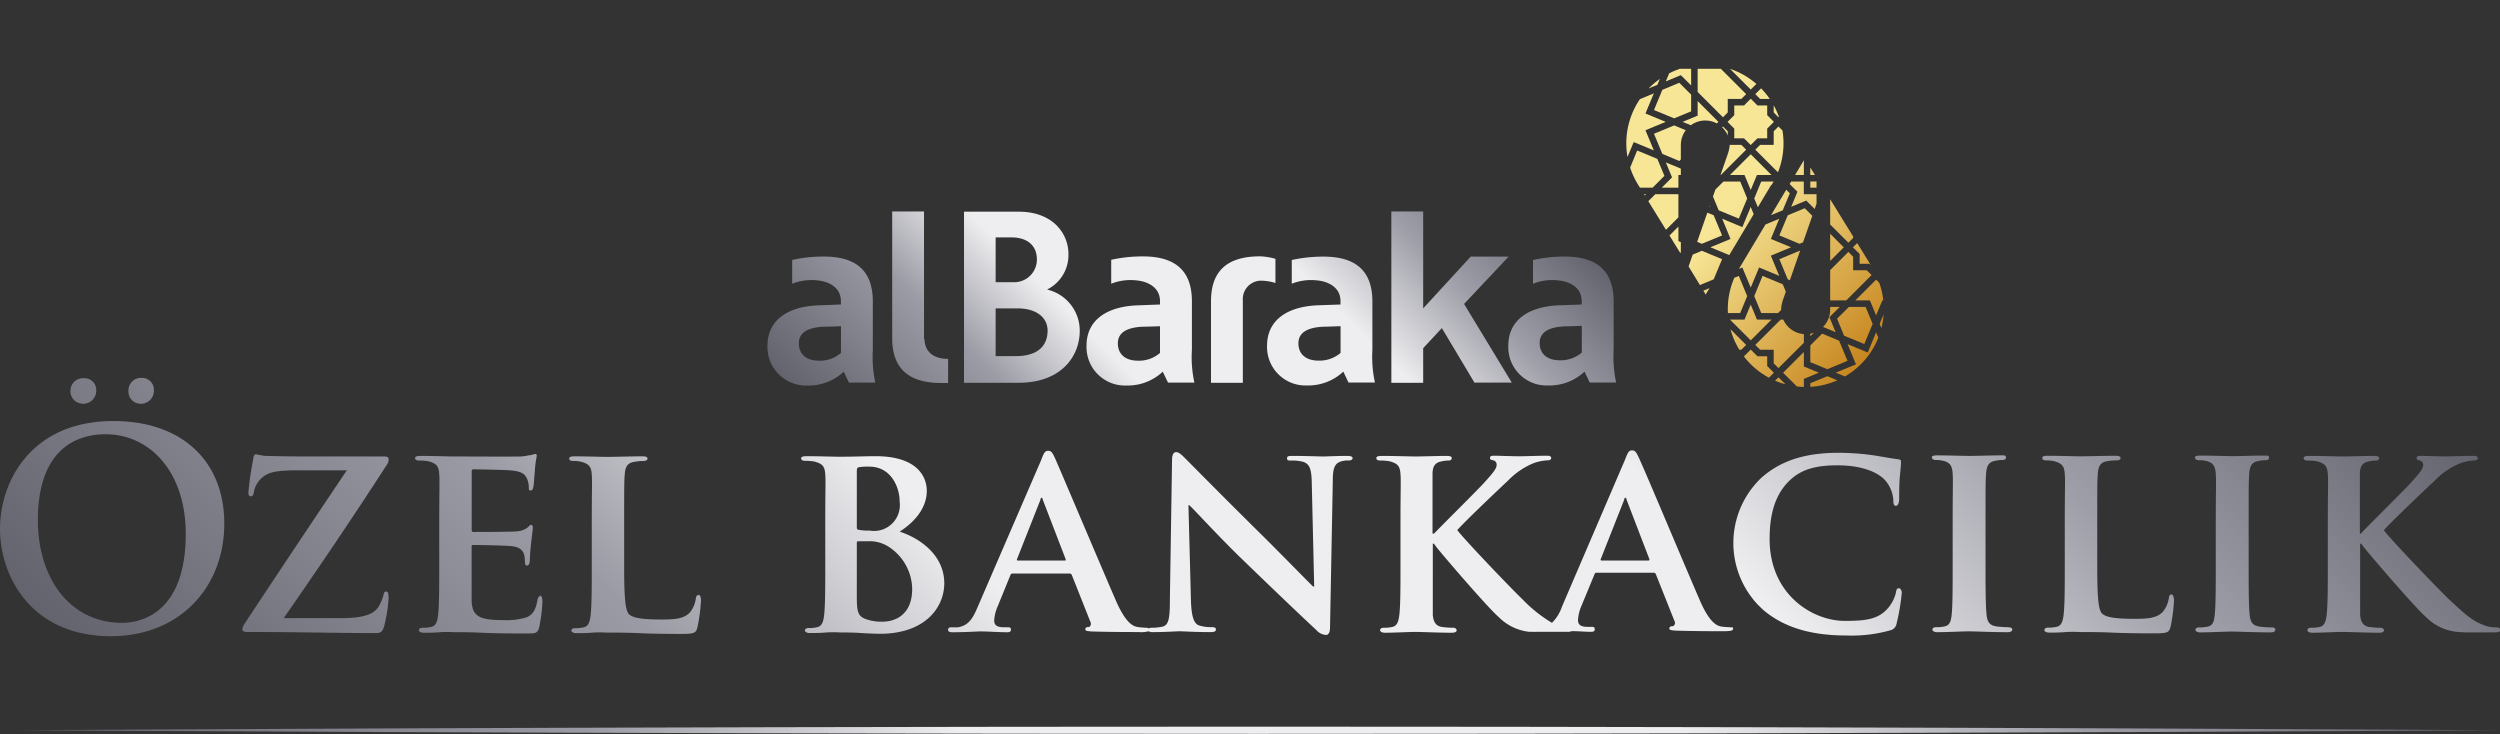 <svg data-name="katman 1" xmlns="http://www.w3.org/2000/svg" xmlns:xlink="http://www.w3.org/1999/xlink" viewBox="0 0 361.25 106.07"><rect x="0" y="0" width="361.25" height="106.07" fill="#333333" stroke="none"/><defs><linearGradient id="a" x1="88.03" y1="-37.46" x2="275.57" y2="150.08" gradientTransform="matrix(1 0 0 -1 0 133.69)" gradientUnits="userSpaceOnUse"><stop offset="0" stop-color="#63636d"/><stop offset=".23" stop-color="#9b9ba5"/><stop offset=".38" stop-color="#eeeef0"/><stop offset=".67" stop-color="#eeeef0"/><stop offset=".83" stop-color="#9e9ea8"/><stop offset="1" stop-color="#64646e"/></linearGradient><linearGradient id="c" x1="2.43" y1="12" x2="361.25" y2="12" gradientTransform="matrix(1 0 0 -1 0 117.56)" xlink:href="#a"/><linearGradient id="d" x1="139.43" y1="52.69" x2="206.58" y2="119.84" xlink:href="#a"/><linearGradient id="b" x1="295.65" y1="37.56" x2="237.36" y2="89.04" gradientTransform="matrix(1 0 0 -1 0 108)" gradientUnits="userSpaceOnUse"><stop offset="0" stop-color="#f7e696"/><stop offset=".12" stop-color="#e4c067"/><stop offset=".25" stop-color="#d4a140"/><stop offset=".35" stop-color="#cb8d28"/><stop offset=".41" stop-color="#c7861f"/><stop offset=".78" stop-color="#f7e696"/></linearGradient><linearGradient id="f" x1="299.67" y1="42.11" x2="241.38" y2="93.59" xlink:href="#b"/><linearGradient id="g" x1="311.73" y1="55.76" x2="253.44" y2="107.24" xlink:href="#b"/><linearGradient id="h" x1="311.63" y1="55.65" x2="253.34" y2="107.13" xlink:href="#b"/><linearGradient id="i" x1="309.38" y1="53.1" x2="251.09" y2="104.58" xlink:href="#b"/><linearGradient id="j" x1="315.55" y1="60.09" x2="257.26" y2="111.57" xlink:href="#b"/><linearGradient id="k" x1="315.68" y1="60.24" x2="257.39" y2="111.72" xlink:href="#b"/><linearGradient id="l" x1="310.68" y1="54.57" x2="252.39" y2="106.06" xlink:href="#b"/><linearGradient id="m" x1="310.58" y1="54.46" x2="252.29" y2="105.95" xlink:href="#b"/><linearGradient id="n" x1="297.7" y1="39.88" x2="239.41" y2="91.36" xlink:href="#b"/><linearGradient id="o" x1="294.85" y1="36.65" x2="236.56" y2="88.14" xlink:href="#b"/><linearGradient id="p" x1="288.68" y1="29.67" x2="230.39" y2="81.15" xlink:href="#b"/><linearGradient id="q" x1="272.66" y1="11.53" x2="214.37" y2="63.01" xlink:href="#b"/><linearGradient id="r" x1="277.67" y1="17.2" x2="219.38" y2="68.68" xlink:href="#b"/><linearGradient id="s" x1="277.77" y1="17.31" x2="219.47" y2="68.79" xlink:href="#b"/><linearGradient id="t" x1="290.65" y1="31.89" x2="232.35" y2="83.37" xlink:href="#b"/><linearGradient id="u" x1="293.5" y1="35.12" x2="235.2" y2="86.6" xlink:href="#b"/><linearGradient id="v" x1="298.54" y1="40.82" x2="240.24" y2="92.31" xlink:href="#b"/><linearGradient id="w" x1="306.53" y1="49.87" x2="248.24" y2="101.36" xlink:href="#b"/><linearGradient id="x" x1="297.57" y1="39.73" x2="239.27" y2="91.21" xlink:href="#b"/><linearGradient id="y" x1="297.75" y1="39.93" x2="239.46" y2="91.41" xlink:href="#b"/><linearGradient id="z" x1="289.81" y1="30.95" x2="231.52" y2="82.43" xlink:href="#b"/><linearGradient id="A" x1="288.44" y1="29.39" x2="230.15" y2="80.88" xlink:href="#b"/><linearGradient id="B" x1="286.47" y1="27.17" x2="228.18" y2="78.65" xlink:href="#b"/><linearGradient id="C" x1="294.8" y1="36.59" x2="236.5" y2="88.07" xlink:href="#b"/><linearGradient id="D" x1="294.7" y1="36.48" x2="236.41" y2="87.96" xlink:href="#b"/><linearGradient id="E" x1="292.44" y1="33.93" x2="234.15" y2="85.41" xlink:href="#b"/><linearGradient id="F" x1="300.94" y1="43.55" x2="242.65" y2="95.03" xlink:href="#b"/><linearGradient id="G" x1="304.33" y1="47.38" x2="246.04" y2="98.87" xlink:href="#b"/><linearGradient id="H" x1="302.11" y1="44.87" x2="243.82" y2="96.36" xlink:href="#b"/><linearGradient id="I" x1="293.55" y1="35.18" x2="235.26" y2="86.66" xlink:href="#b"/><linearGradient id="J" x1="293.64" y1="35.28" x2="235.35" y2="86.76" xlink:href="#b"/><linearGradient id="K" x1="295.9" y1="37.84" x2="237.61" y2="89.32" xlink:href="#b"/><linearGradient id="L" x1="291.84" y1="33.24" x2="233.54" y2="84.72" xlink:href="#b"/><linearGradient id="M" x1="298.62" y1="40.91" x2="240.32" y2="92.4" xlink:href="#b"/><linearGradient id="N" x1="298.75" y1="41.07" x2="240.46" y2="92.55" xlink:href="#b"/><linearGradient id="O" x1="297.48" y1="39.63" x2="239.19" y2="91.12" xlink:href="#b"/><linearGradient id="P" x1="302.35" y1="45.15" x2="244.06" y2="96.63" xlink:href="#b"/><linearGradient id="Q" x1="302.64" y1="45.47" x2="244.35" y2="96.95" xlink:href="#b"/><linearGradient id="R" x1="298.8" y1="41.12" x2="240.51" y2="92.6" xlink:href="#b"/><linearGradient id="S" x1="294.17" y1="35.88" x2="235.88" y2="87.37" xlink:href="#b"/><linearGradient id="T" x1="289.73" y1="30.85" x2="231.44" y2="82.34" xlink:href="#b"/><linearGradient id="U" x1="289.59" y1="30.7" x2="231.3" y2="82.18" xlink:href="#b"/><linearGradient id="V" x1="285.71" y1="26.3" x2="227.41" y2="77.78" xlink:href="#b"/><linearGradient id="W" x1="285.99" y1="26.62" x2="227.7" y2="78.1" xlink:href="#b"/><linearGradient id="X" x1="289.55" y1="30.65" x2="231.26" y2="82.13" xlink:href="#b"/><linearGradient id="Y" x1="296.51" y1="38.53" x2="238.22" y2="90.01" xlink:href="#b"/><linearGradient id="Z" x1="290.86" y1="32.13" x2="232.57" y2="83.62" xlink:href="#b"/><linearGradient id="aa" x1="286.23" y1="26.89" x2="227.94" y2="78.37" xlink:href="#b"/><linearGradient id="ab" x1="281.6" y1="21.65" x2="223.31" y2="73.13" xlink:href="#b"/><linearGradient id="ac" x1="279.58" y1="19.36" x2="221.29" y2="70.84" xlink:href="#b"/><linearGradient id="ad" x1="282.51" y1="22.68" x2="224.22" y2="74.16" xlink:href="#b"/><linearGradient id="ae" x1="281.87" y1="21.95" x2="223.57" y2="73.43" xlink:href="#b"/><linearGradient id="af" x1="281.68" y1="21.74" x2="223.39" y2="73.23" xlink:href="#b"/><linearGradient id="ag" x1="284.01" y1="24.38" x2="225.72" y2="75.86" xlink:href="#b"/><linearGradient id="ah" x1="287.4" y1="28.21" x2="229.11" y2="79.69" xlink:href="#b"/><linearGradient id="ai" x1="285.42" y1="25.98" x2="227.13" y2="77.46" xlink:href="#b"/><linearGradient id="aj" x1="288.9" y1="29.92" x2="230.61" y2="81.4" xlink:href="#b"/><linearGradient id="ak" x1="293.75" y1="35.4" x2="235.45" y2="86.88" xlink:href="#b"/><linearGradient id="al" x1="291.4" y1="32.74" x2="233.1" y2="84.22" xlink:href="#b"/><linearGradient id="am" x1="295.46" y1="37.34" x2="237.17" y2="88.83" xlink:href="#b"/><linearGradient id="an" x1="298.39" y1="40.66" x2="240.1" y2="92.14" xlink:href="#b"/><linearGradient id="ao" x1="301.87" y1="44.6" x2="243.58" y2="96.08" xlink:href="#b"/><linearGradient id="ap" x1="306.74" y1="50.12" x2="248.45" y2="101.6" xlink:href="#b"/><linearGradient id="aq" x1="308.77" y1="52.41" x2="250.48" y2="103.89" xlink:href="#b"/><linearGradient id="ar" x1="305.84" y1="49.09" x2="247.54" y2="100.57" xlink:href="#b"/><linearGradient id="as" x1="306.48" y1="49.82" x2="248.19" y2="101.3" xlink:href="#b"/><linearGradient id="at" x1="306.66" y1="50.03" x2="248.37" y2="101.51" xlink:href="#b"/><linearGradient id="au" x1="302.92" y1="45.79" x2="244.63" y2="97.27" xlink:href="#b"/><linearGradient id="av" x1="299.44" y1="41.85" x2="241.15" y2="93.33" xlink:href="#b"/><linearGradient id="aw" x1="294.6" y1="36.37" x2="236.31" y2="87.85" xlink:href="#b"/><linearGradient id="ax" x1="296.95" y1="39.03" x2="238.66" y2="90.51" xlink:href="#b"/><linearGradient id="ay" x1="292.89" y1="34.43" x2="234.6" y2="85.91" xlink:href="#b"/><linearGradient id="az" x1="289.95" y1="31.11" x2="231.66" y2="82.59" xlink:href="#b"/><linearGradient id="aA" x1="290.6" y1="31.84" x2="232.31" y2="83.32" xlink:href="#b"/><linearGradient id="aB" x1="290.78" y1="32.04" x2="232.49" y2="83.53" xlink:href="#b"/><linearGradient id="aC" x1="286.76" y1="27.49" x2="228.47" y2="78.97" xlink:href="#b"/><linearGradient id="aD" x1="282.87" y1="23.08" x2="224.58" y2="74.57" xlink:href="#b"/><linearGradient id="aE" x1="275.51" y1="14.76" x2="217.22" y2="66.24" xlink:href="#b"/><linearGradient id="aF" x1="272.8" y1="11.68" x2="214.51" y2="63.17" xlink:href="#b"/><linearGradient id="aG" x1="272.62" y1="11.48" x2="214.33" y2="62.96" xlink:href="#b"/><linearGradient id="aH" x1="277.24" y1="16.71" x2="218.95" y2="68.2" xlink:href="#b"/><linearGradient id="aI" x1="274.91" y1="14.07" x2="216.61" y2="65.55" xlink:href="#b"/><linearGradient id="aJ" x1="278.97" y1="18.67" x2="220.68" y2="70.15" xlink:href="#b"/><linearGradient id="aK" x1="281.82" y1="21.9" x2="223.53" y2="73.38" xlink:href="#b"/><linearGradient id="aL" x1="280.55" y1="20.46" x2="222.26" y2="71.94" xlink:href="#b"/><linearGradient id="aM" x1="285.18" y1="25.7" x2="226.89" y2="77.19" xlink:href="#b"/><linearGradient id="aN" x1="284.94" y1="25.43" x2="226.65" y2="76.91" xlink:href="#b"/><linearGradient id="aO" x1="288.55" y1="29.51" x2="230.25" y2="80.99" xlink:href="#b"/><linearGradient id="aP" x1="288.5" y1="29.46" x2="230.21" y2="80.94" xlink:href="#b"/><linearGradient id="aQ" x1="293.12" y1="34.7" x2="234.83" y2="86.18" xlink:href="#b"/><linearGradient id="aR" x1="290.79" y1="32.05" x2="232.49" y2="83.53" xlink:href="#b"/><linearGradient id="aS" x1="299.9" y1="42.37" x2="241.61" y2="93.85" xlink:href="#b"/><linearGradient id="aT" x1="301.59" y1="44.28" x2="243.3" y2="95.76" xlink:href="#b"/><linearGradient id="aU" x1="305.48" y1="48.68" x2="247.18" y2="100.16" xlink:href="#b"/><linearGradient id="aV" x1="312.84" y1="57.01" x2="254.54" y2="108.5" xlink:href="#b"/><linearGradient id="aW" x1="315.73" y1="60.29" x2="257.44" y2="111.77" xlink:href="#b"/><linearGradient id="aX" x1="311.11" y1="55.06" x2="252.82" y2="106.54" xlink:href="#b"/><linearGradient id="aY" x1="313.44" y1="57.7" x2="255.15" y2="109.19" xlink:href="#b"/><linearGradient id="aZ" x1="307.79" y1="51.31" x2="249.5" y2="102.79" xlink:href="#b"/><linearGradient id="ba" x1="303.16" y1="46.06" x2="244.87" y2="97.55" xlink:href="#b"/><linearGradient id="bb" x1="303.41" y1="46.34" x2="245.11" y2="97.82" xlink:href="#b"/><linearGradient id="bc" x1="299.8" y1="42.26" x2="241.51" y2="93.74" xlink:href="#b"/><linearGradient id="bd" x1="299.85" y1="42.31" x2="241.56" y2="93.79" xlink:href="#b"/><linearGradient id="be" x1="295.22" y1="37.07" x2="236.93" y2="88.56" xlink:href="#b"/><linearGradient id="bf" x1="297.56" y1="39.73" x2="239.27" y2="91.21" xlink:href="#b"/><linearGradient id="bg" x1="295.75" y1="37.67" x2="237.46" y2="89.15" xlink:href="#b"/><linearGradient id="bh" x1="298" y1="40.22" x2="239.71" y2="91.7" xlink:href="#b"/><linearGradient id="bi" x1="295.86" y1="37.79" x2="237.56" y2="89.27" xlink:href="#b"/><linearGradient id="bj" x1="291.91" y1="33.33" x2="233.62" y2="84.81" xlink:href="#b"/><linearGradient id="bk" x1="287.04" y1="27.81" x2="228.75" y2="79.29" xlink:href="#b"/><linearGradient id="bl" x1="285.06" y1="25.56" x2="226.77" y2="77.05" xlink:href="#b"/><linearGradient id="bm" x1="282.73" y1="22.93" x2="224.45" y2="74.41" xlink:href="#b"/><linearGradient id="bn" x1="280.02" y1="19.86" x2="221.73" y2="71.34" xlink:href="#b"/><linearGradient id="bo" x1="277.86" y1="17.42" x2="219.57" y2="68.9" xlink:href="#b"/><linearGradient id="bp" x1="273.93" y1="12.96" x2="215.64" y2="64.45" xlink:href="#b"/><linearGradient id="bq" x1="269.06" y1="7.45" x2="210.77" y2="58.93" xlink:href="#b"/><linearGradient id="br" x1="267.08" y1="5.21" x2="208.79" y2="56.7" xlink:href="#b"/><linearGradient id="bs" x1="268.77" y1="7.13" x2="210.48" y2="58.61" xlink:href="#b"/><linearGradient id="bt" x1="270.47" y1="9.04" x2="212.17" y2="60.52" xlink:href="#b"/><linearGradient id="bu" x1="268.49" y1="6.8" x2="210.2" y2="58.29" xlink:href="#b"/><linearGradient id="bv" x1="271.97" y1="10.75" x2="213.68" y2="62.23" xlink:href="#b"/><linearGradient id="bw" x1="272.88" y1="11.77" x2="214.59" y2="63.26" xlink:href="#b"/><linearGradient id="bx" x1="276.81" y1="16.23" x2="218.52" y2="67.71" xlink:href="#b"/><linearGradient id="by" x1="276.72" y1="16.12" x2="218.42" y2="67.6" xlink:href="#b"/><linearGradient id="bz" x1="276.62" y1="16.01" x2="218.33" y2="67.49" xlink:href="#b"/><linearGradient id="bA" x1="278.53" y1="18.17" x2="220.24" y2="69.65" xlink:href="#b"/><linearGradient id="bB" x1="281.46" y1="21.49" x2="223.17" y2="72.97" xlink:href="#b"/><linearGradient id="bC" x1="280.81" y1="20.76" x2="222.52" y2="72.24" xlink:href="#b"/><linearGradient id="bD" x1="282.97" y1="23.19" x2="224.67" y2="74.68" xlink:href="#b"/><linearGradient id="bE" x1="284.66" y1="25.11" x2="226.36" y2="76.59" xlink:href="#b"/><linearGradient id="bF" x1="286.35" y1="27.02" x2="228.06" y2="78.51" xlink:href="#b"/><linearGradient id="bG" x1="284.37" y1="24.79" x2="226.08" y2="76.27" xlink:href="#b"/><linearGradient id="bH" x1="287.85" y1="28.73" x2="229.56" y2="80.21" xlink:href="#b"/><linearGradient id="bI" x1="288.76" y1="29.75" x2="230.47" y2="81.24" xlink:href="#b"/><linearGradient id="bJ" x1="292.7" y1="34.21" x2="234.4" y2="85.69" xlink:href="#b"/><linearGradient id="bK" x1="292.6" y1="34.1" x2="234.3" y2="85.58" xlink:href="#b"/><linearGradient id="bL" x1="292.5" y1="33.99" x2="234.21" y2="85.47" xlink:href="#b"/><linearGradient id="bM" x1="296.43" y1="38.44" x2="238.14" y2="89.93" xlink:href="#b"/><linearGradient id="bN" x1="301.31" y1="43.96" x2="243.01" y2="95.44" xlink:href="#b"/><linearGradient id="bO" x1="303.28" y1="46.19" x2="244.99" y2="97.68" xlink:href="#b"/><linearGradient id="bP" x1="305.61" y1="48.84" x2="247.32" y2="100.32" xlink:href="#b"/><linearGradient id="bQ" x1="308.33" y1="51.91" x2="250.03" y2="103.39" xlink:href="#b"/><linearGradient id="bR" x1="310.48" y1="54.35" x2="252.19" y2="105.83" xlink:href="#b"/><linearGradient id="bS" x1="314.42" y1="58.81" x2="256.13" y2="110.29" xlink:href="#b"/><linearGradient id="bT" x1="319.29" y1="64.32" x2="261" y2="115.8" xlink:href="#b"/><linearGradient id="bU" x1="323.59" y1="69.2" x2="265.3" y2="120.68" xlink:href="#b"/><linearGradient id="bV" x1="321.26" y1="66.56" x2="262.97" y2="118.04" xlink:href="#b"/><linearGradient id="bW" x1="319.57" y1="64.64" x2="261.28" y2="116.12" xlink:href="#b"/><linearGradient id="bX" x1="317.88" y1="62.73" x2="259.59" y2="114.21" xlink:href="#b"/><linearGradient id="bY" x1="319.85" y1="64.96" x2="261.56" y2="116.44" xlink:href="#b"/><linearGradient id="bZ" x1="316.38" y1="61.02" x2="258.08" y2="112.51" xlink:href="#b"/><linearGradient id="ca" x1="315.47" y1="59.99" x2="257.17" y2="111.48" xlink:href="#b"/><linearGradient id="cb" x1="311.54" y1="55.54" x2="253.24" y2="107.02" xlink:href="#b"/><linearGradient id="cc" x1="313.9" y1="58.21" x2="255.6" y2="109.69" xlink:href="#b"/><linearGradient id="cd" x1="309.82" y1="53.6" x2="251.53" y2="105.08" xlink:href="#b"/><linearGradient id="ce" x1="306.89" y1="50.28" x2="248.59" y2="101.76" xlink:href="#b"/><linearGradient id="cf" x1="307.53" y1="51.01" x2="249.24" y2="102.49" xlink:href="#b"/><linearGradient id="cg" x1="307.71" y1="51.21" x2="249.42" y2="102.7" xlink:href="#b"/><linearGradient id="ch" x1="305.38" y1="48.57" x2="247.09" y2="100.06" xlink:href="#b"/><linearGradient id="ci" x1="303.69" y1="46.66" x2="245.4" y2="98.14" xlink:href="#b"/><linearGradient id="cj" x1="302" y1="44.75" x2="243.71" y2="96.23" xlink:href="#b"/><linearGradient id="ck" x1="303.97" y1="46.98" x2="245.68" y2="98.46" xlink:href="#b"/><linearGradient id="cl" x1="300.49" y1="43.04" x2="242.2" y2="94.52" xlink:href="#b"/><linearGradient id="cm" x1="299.58" y1="42.01" x2="241.29" y2="93.49" xlink:href="#b"/><clipPath id="e"><path d="m255.94 26.72-9.47 15.84L244 38.5l5.58-16a5.57 5.57 0 0 0 .36-1.5 3.53 3.53 0 0 0-7.06-.12v15.81l-5.94-9.63a11.36 11.36 0 1 1 19.06-.34Zm14.46 11.7-5.94-9.63v15.85a3.54 3.54 0 1 1-7.08.22v-.35a5.52 5.52 0 0 1 .37-1.49l5.58-16-2.53-4.1-9.47 15.84a11.27 11.27 0 1 0 19-.34Z" style="fill:none"/></clipPath></defs><g data-name="katman 2"><g data-name="Layer 1"><path d="M16.38 60.84C4.48 60.84 0 69.61 0 76.39c0 7 4.6 15.54 16 15.54 10.07 0 16.41-7.18 16.41-16.26s-6.16-14.83-16.03-14.83ZM17.64 90C10 90 5.47 83.41 5.47 75.16c0-9.87 5.2-12.41 9.76-12.41 6.5 0 11.61 5.51 11.61 14.39 0 11.42-6.42 12.86-9.2 12.86Zm83.3-4c-.28 0-.36.2-.4.52a4 4 0 0 1-.87 2c-.87.91-2.22 1-4.08 1-2.7 0-4-.2-4.64-.71s-.76-2.78-.76-7.1v-6c0-5.11 0-6.06.08-7.13s.36-1.67 1.31-1.83a7.73 7.73 0 0 1 1.35-.14c.44 0 .63-.12.63-.35s-.23-.32-.75-.32c-1.35 0-4.2.08-5 .08s-3.18-.08-4.8-.08c-.52 0-.76.08-.76.32s.2.35.6.35a4.45 4.45 0 0 1 1.15.12c1.11.32 1.43.68 1.51 1.83s0 2 0 7.13v6c0 3.09 0 5.75-.16 7.18-.12 1-.32 1.62-1 1.78a5.08 5.08 0 0 1-1.23.12c-.44 0-.56.2-.56.36s.24.36.68.36c.71 0 1.58 0 2.41-.08a16.27 16.27 0 0 1 2 0c1.42 0 2.89 0 4.64.08s3.76.11 6.26.11c1.82 0 2-.15 2.22-.91a25.47 25.47 0 0 0 .52-3.88c0-.5-.11-.86-.35-.86Zm-22.88.16c-.23 0-.31.16-.39.52-.24 1.38-.64 2.1-1.51 2.5a9.65 9.65 0 0 1-3.29.43c-3.57 0-4.64-.51-4.72-2.81v-7.7c0-.19 0-.35.2-.35.87 0 4.84.08 5.47.16 1.31.11 1.75.63 1.94 1.3.08.44.08.88.12 1.23 0 .16.08.28.32.28s.36-.47.36-.75.08-1.59.16-2.26c.19-1.71.28-2.31.28-2.51s-.12-.36-.27-.36-.28.2-.56.44a3 3 0 0 1-1.66.51c-.83.07-5.32.08-6.11.08-.2 0-.24-.15-.24-.35v-8.38c0-.2.08-.32.24-.32.71 0 4.88.08 5.47.16 1.75.16 2 .64 2.3 1.23a3.25 3.25 0 0 1 .24 1.23c0 .28 0 .44.28.44s.35-.4.39-.56c.08-.4.16-1.86.2-2.22a14.61 14.61 0 0 1 .28-2.18c0-.16 0-.32-.24-.32a3.47 3.47 0 0 0-.55.16c-.28 0-.84.16-1.47.2s-8.41 0-9.52 0-3.21-.08-5-.08c-.52 0-.8.08-.8.32s.24.35.6.35a6.48 6.48 0 0 1 1.39.12c1.11.32 1.42.68 1.5 1.83s0 2 0 7.13v6c0 3.09 0 5.75-.16 7.18-.11 1-.31 1.62-1 1.78a5.08 5.08 0 0 1-1.23.12c-.43 0-.55.2-.55.36s.24.36.67.36c.72 0 1.59 0 2.42-.08a16.27 16.27 0 0 1 2 0c1 0 2.34 0 4 .08s3.8.11 6.42.11c1.31 0 1.63 0 1.87-.87a23.48 23.48 0 0 0 .47-3.73c0-.44-.08-.88-.36-.88ZM56.14 66.24c0-.16-.24-.28-.59-.28H44.8c-1.43 0-3.09 0-6.42-.08a10.76 10.76 0 0 1-1.38-.24c-.2 0-.36.16-.4.64a48.14 48.14 0 0 0-.71 4.87c0 .4.12.56.36.56s.35-.12.43-.6a3.65 3.65 0 0 1 1.86-2.55c1.11-.6 3.17-.6 5-.6h6.58c-4.67 6.94-9.75 14.55-14.67 22-.39.59-.43.79-.43 1s.2.36.59.36c7.06 0 13 .16 18.8.16.63 0 .87-.28 1.07-.88a21.33 21.33 0 0 0 .67-4.12c0-.79-.08-1-.36-1s-.31.2-.39.55a7.23 7.23 0 0 1-.64 1.55c-.59 1-1.82 1.74-5.39 1.74H41C45.92 82.23 51.15 74.53 56 67a1.2 1.2 0 0 0 .14-.76Zm-35.8-7.89a1.88 1.88 0 0 0 1.9-1.86v-.14a1.72 1.72 0 0 0-1.67-1.75h-.19a1.81 1.81 0 0 0-1.82 1.8v.06a1.77 1.77 0 0 0 1.64 1.88ZM274.39 85c-.28 0-.36.16-.44.68a5.42 5.42 0 0 1-1.19 2.26c-1.39 1.54-3.09 1.78-6.18 1.78-4.68 0-10.87-3.81-10.87-11.82 0-3.29.64-6.54 3.21-8.76 1.59-1.35 3.53-1.9 6.59-1.9 3.21 0 5.55.83 6.74 2a4.72 4.72 0 0 1 1.34 3.13c0 .44.08.72.36.72s.44-.36.48-.84c0-.67 0-2.53.12-3.64s.15-1.59.15-1.87-.11-.35-.51-.39c-1-.12-2.18-.36-3.49-.56a36 36 0 0 0-5.08-.36c-5.19 0-8.52 1.35-11.06 3.57a13 13 0 0 0-.56 18.37q.41.42.84.81c3.17 2.66 7.22 3.65 12 3.65a20.67 20.67 0 0 0 6.31-.75 1.19 1.19 0 0 0 .91-1 29.5 29.5 0 0 0 .75-4.48c-.03-.29-.19-.6-.42-.6ZM12 58.35a1.89 1.89 0 0 0 1.91-1.87v-.13a1.7 1.7 0 0 0-1.72-1.7H12a1.81 1.81 0 0 0-1.82 1.8 1.77 1.77 0 0 0 1.65 1.87Zm182.7 7.53c-1.7 0-3 .08-3.41.08-.75 0-2.62-.08-4.44-.08-.52 0-.87 0-.87.32s.12.35.55.35a6 6 0 0 1 1.83.2c.83.32 1.15.91 1.19 3l.35 15h-.16c-.51-.47-5.15-5.23-7.53-7.57-5.07-5-10.31-10.31-10.74-10.74-.6-.6-1.08-1.11-1.51-1.11s-.6.47-.6 1.14l-.31 20c0 2.93-.16 3.84-1.07 4.08a7.09 7.09 0 0 1-1.59.16.72.72 0 0 0-.38.1.61.61 0 0 0-.37-.1 9.52 9.52 0 0 1-1.31-.12c-.63-.12-1.62-.55-3-3.61-2.22-5.11-8.05-18.91-8.88-20.77-.36-.76-.52-1.07-1-1.07s-.64.39-1 1.34l-9.15 21.17c-.72 1.7-1.31 2.73-2.9 3h-1a.35.35 0 0 0-.4.3V91c0 .28.2.36.64.36 1.82 0 3.69-.12 4-.12 1.11 0 2.74.12 3.89.12.35 0 .55-.08.55-.36s-.08-.36-.51-.36h-.52c-1.07 0-1.39-.36-1.39-1a6.13 6.13 0 0 1 .52-2.06l1.82-4.46c.08-.2.12-.24.32-.24h8.21a.33.33 0 0 1 .36.24l2.69 6.78a.53.53 0 0 1-.23.71h-.09c-.35 0-.43.16-.43.36s.39.24 1 .28c2.93.08 5.47.08 6.7.08a4.06 4.06 0 0 0 1.43-.11 1.24 1.24 0 0 0 .66.12c1.78 0 3.45-.12 3.76-.12.64 0 2.26.12 4.52.12.48 0 .8-.08.8-.36s-.2-.36-.6-.36a5.59 5.59 0 0 1-1.82-.24c-.67-.23-1.11-1-1.19-3.64L171.73 73h.12c.68.59 4.36 4.68 8.17 8.32 3.65 3.53 8 7.7 10.19 9.72a2 2 0 0 0 1.43.71c.28 0 .55-.32.55-1.07l.4-21.25c0-1.9.32-2.5 1.27-2.78a3.32 3.32 0 0 1 1-.11c.4 0 .59-.15.59-.35s-.27-.31-.75-.31ZM153.82 81h-6.74c-.11 0-.19-.08-.11-.24l3.37-8.53c0-.12.07-.31.19-.31s.12.19.16.31l3.31 8.6c0 .17 0 .17-.18.17Zm136.42 9.63a13.2 13.2 0 0 1-1.78-.12c-1-.16-1.27-.67-1.39-1.58-.16-1.43-.16-4.13-.16-7.38v-6c0-5.11 0-6.06.08-7.13s.36-1.67 1.31-1.83a4.8 4.8 0 0 1 1-.12c.36 0 .56-.08.56-.39s-.28-.28-.72-.28c-1.35 0-3.61.08-4.48.08s-3.37-.08-4.68-.08c-.55 0-.83.08-.83.28s.2.39.56.39a4.45 4.45 0 0 1 1.26.16c.76.24 1.12.64 1.19 1.79s0 2 0 7.13v6c0 3.25 0 6-.15 7.34-.12 1-.32 1.46-1 1.62a5 5 0 0 1-1.22.12c-.44 0-.56.2-.56.36s.24.36.67.36c1.39 0 3.77-.12 4.56-.12 1 0 3.33.12 5.63.12.4 0 .68-.12.68-.36s-.13-.33-.53-.33Zm-40.24 0a8 8 0 0 1-1.3-.1c-.64-.12-1.63-.55-3-3.61-2.22-5.11-8-18.91-8.88-20.77-.36-.76-.51-1.07-1-1.07s-.63.39-1 1.34l-9.12 21.25a6 6 0 0 1-1.44 2.33 20.29 20.29 0 0 1-4.26-3.4c-1.35-1.27-8.2-8.41-9.43-10 1.07-1.23 6.26-6.15 7.37-7.18a10.68 10.68 0 0 1 3.69-2.5 6.84 6.84 0 0 1 2-.4c.32 0 .52-.12.52-.35s-.24-.32-.6-.32c-1.07 0-3 .08-4.08.08s-2.86-.08-3.61-.08c-.36 0-.56.08-.56.32s.16.27.48.35a.62.62 0 0 1 .48.68c0 .59-.76 1.39-1.75 2.5s-6.1 6.14-7.29 7.41H207V68.5c0-1.07.35-1.67 1.31-1.83a4.21 4.21 0 0 1 1-.12c.27 0 .47-.12.47-.35s-.24-.32-.75-.32c-1.15 0-3.65.08-4.48.08s-3.05-.08-4.88-.08c-.51 0-.79.08-.79.32s.24.35.59.35a6.48 6.48 0 0 1 1.39.12c1.11.32 1.43.68 1.51 1.83s0 2 0 7.13v6c0 3.09 0 5.75-.16 7.18-.12 1-.32 1.62-1 1.78a5.08 5.08 0 0 1-1.23.12c-.44 0-.56.2-.56.36s.24.36.68.36c1.39 0 3.61-.12 4.4-.12s3.37.12 5.31.12c.4 0 .68-.12.68-.36a.46.46 0 0 0-.48-.36 12 12 0 0 1-1.7-.12c-.88-.16-1.19-.79-1.27-1.74V78.56h.16l.35.47c.76 1 7.46 8.81 9 10.12A7.32 7.32 0 0 0 221 91.3h.62a1.82 1.82 0 0 0 .33 0h4.53a1.61 1.61 0 0 0 .65-.1c.93 0 2 .1 2.75.1.36 0 .56-.08.56-.36s-.08-.36-.52-.36h-.51c-1.07 0-1.39-.36-1.39-1a6.11 6.11 0 0 1 .51-2.06L230.4 83c.08-.2.12-.24.32-.24h8.2a.33.33 0 0 1 .36.24l2.7 6.78a.53.53 0 0 1-.23.71h-.09c-.36 0-.44.16-.44.36s.4.24 1 .28c2.94.08 5.48.08 6.7.08s1.51-.08 1.51-.36-.11-.19-.43-.19ZM238.18 81h-6.74c-.12 0-.2-.08-.12-.24l3.37-8.53c0-.12.08-.31.2-.31s.12.19.16.31l3.29 8.57c0 .12 0 .2-.15.2ZM130 76.82c2-1.27 3.92-3.29 3.92-5.9 0-1.79-1.11-5-7.41-5-1.19 0-3.49.08-5.24.08-.67 0-2.89-.08-4.71-.08-.52 0-.8.08-.8.32s.24.35.6.35a6.48 6.48 0 0 1 1.39.12c1.11.32 1.42.68 1.5 1.83s0 2 0 7.13v6c0 3.09 0 5.75-.16 7.18-.12 1-.31 1.62-1 1.78a5.08 5.08 0 0 1-1.23.12c-.43 0-.55.2-.55.36s.24.36.67.36c.72 0 1.59 0 2.42-.08a16.27 16.27 0 0 1 2 0c.56 0 1.79 0 3 .08s2.38.11 2.77.11c6.43 0 9.28-3.72 9.28-7.33-.03-4.1-3.6-6.51-6.45-7.43Zm-6.19-8.76c0-.36.08-.51.32-.55a8.5 8.5 0 0 1 1.51-.08c3 0 4.36 2.81 4.36 5.07a3.73 3.73 0 0 1-4.32 4.17 7.42 7.42 0 0 1-1.63-.12c-.12 0-.24-.08-.24-.36Zm3.73 21.77a6.46 6.46 0 0 1-2.5-.4c-1.11-.43-1.23-1.11-1.23-3.33v-7.65c0-.2.08-.24.2-.24h1.51a5 5 0 0 1 3 .87 7.39 7.39 0 0 1 3.29 6c.01 3.72-2.41 4.75-4.27 4.75Zm200.72.83a13.2 13.2 0 0 1-1.78-.12c-1-.16-1.27-.67-1.39-1.58-.16-1.43-.16-4.13-.16-7.38v-6c0-5.11 0-6.06.08-7.13s.36-1.67 1.31-1.83a4.8 4.8 0 0 1 1-.12c.36 0 .56-.08.56-.39s-.28-.28-.72-.28c-1.35 0-3.61.08-4.48.08s-3.37-.08-4.68-.08c-.55 0-.83.08-.83.28s.2.39.55.39a4.18 4.18 0 0 1 1.27.16c.76.24 1.11.64 1.19 1.79s0 2 0 7.13v6c0 3.25 0 6-.16 7.34-.11 1-.31 1.46-1 1.62a5.08 5.08 0 0 1-1.23.12c-.43 0-.55.2-.55.36s.24.36.67.36c1.39 0 3.77-.12 4.56-.12.95 0 3.33.12 5.63.12.4 0 .68-.12.68-.36s-.12-.36-.52-.36Zm-14.47-4.76c-.27 0-.35.2-.39.52a4.11 4.11 0 0 1-.88 2c-.87.91-2.22 1-4.08 1-2.7 0-4-.2-4.64-.71s-.75-2.78-.75-7.1v-6c0-5.11 0-6.06.08-7.13s.35-1.67 1.31-1.83a7.5 7.5 0 0 1 1.34-.12c.44 0 .64-.12.64-.35s-.24-.32-.76-.32c-1.34 0-4.2.08-5 .08s-3.17-.08-4.8-.08c-.51 0-.75.08-.75.32s.2.35.59.35a4.45 4.45 0 0 1 1.15.12c1.11.32 1.43.68 1.51 1.83s0 2 0 7.13v6c0 3.09 0 5.75-.16 7.18-.12 1-.32 1.62-1 1.78a5.08 5.08 0 0 1-1.23.12c-.44 0-.56.2-.56.36s.24.36.68.36c.71 0 1.59 0 2.42-.08a16.29 16.29 0 0 1 2 0c1.43 0 2.89 0 4.64.08s3.77.11 6.26.11c1.83 0 2-.15 2.23-.91a25.45 25.45 0 0 0 .51-3.88c-.04-.47-.15-.83-.36-.83Zm47 4.76a5.06 5.06 0 0 1-2.14-.43c-1.86-.76-3.21-2.23-4.75-3.61-1.35-1.27-8.21-8.41-9.44-10 1.07-1.23 6.26-6.15 7.37-7.18a10.68 10.68 0 0 1 3.69-2.5 6.84 6.84 0 0 1 2-.4c.32 0 .52-.12.52-.35s-.24-.32-.6-.32c-1.07 0-3 .08-4.08.08s-2.86-.08-3.61-.08c-.36 0-.55.08-.55.32s.15.27.47.35a.62.62 0 0 1 .48.68c0 .59-.76 1.39-1.75 2.5s-6.1 6.14-7.29 7.41H341V68.5c0-1.07.36-1.67 1.31-1.83a4.21 4.21 0 0 1 1-.12c.28 0 .47-.12.47-.35s-.23-.32-.75-.32c-1.15 0-3.65.08-4.48.08s-3-.08-4.88-.08c-.51 0-.79.08-.79.32s.24.35.6.35a6.38 6.38 0 0 1 1.38.12c1.11.32 1.43.68 1.51 1.83s0 2 0 7.13v6c0 3.09 0 5.75-.16 7.18-.12 1-.32 1.62-1 1.78a5.08 5.08 0 0 1-1.23.12c-.44 0-.56.2-.56.36s.24.36.68.36c1.39 0 3.61-.12 4.4-.12s3.37.12 5.31.12c.4 0 .68-.12.68-.36a.46.46 0 0 0-.48-.36 12 12 0 0 1-1.7-.12c-.88-.16-1.19-.79-1.27-1.74V78.56h.16l.35.47c.76 1 7.46 8.81 9 10.12A7.32 7.32 0 0 0 355 91.3a21.56 21.56 0 0 0 2.41.08h3.06c.63 0 .83-.12.83-.36s-.25-.36-.53-.36Z" style="fill:url(#a)"/><path d="M181.84 105c-99.09 0-179.41.52-179.41.52s80.32.52 179.41.52 179.41-.52 179.41-.52-80.33-.52-179.41-.52Z" style="fill:url(#c)"/><path d="M184.3 37.4a9.19 9.19 0 0 0-2.21-.36c-4.42 0-7.1 1.81-7.1 6.49v11.78h4.6v-11.9a2.66 2.66 0 0 1 2.46-2.85 1.93 1.93 0 0 1 .34 0 7.72 7.72 0 0 1 1.91.33Zm48.87 13.16v-7c0-4.67-2.68-6.49-7.1-6.49a21.07 21.07 0 0 0-4.55.5V41a7.5 7.5 0 0 1 3.57-.49c1.71.13 3.41 1 3.47 2.91V44l-3.14.11c-4.57.15-7.47 2.15-7.47 5.85a5.54 5.54 0 0 0 5.35 5.74h.5a7.37 7.37 0 0 0 5.16-2l.76 1.58h3.81a18 18 0 0 1-.36-4.72Zm-4.6.39a4.71 4.71 0 0 1-3.19 1.11c-1.89 0-2.9-1-2.9-2.49s1.18-2.28 3.54-2.41c.77 0 2.55-.08 2.55-.08Zm-102.45-7.39c0-4.68-2.68-6.49-7.1-6.49a21.06 21.06 0 0 0-4.55.49V41a7.54 7.54 0 0 1 3.58-.49c1.7.14 3.41 1 3.46 2.91V44l-3.14.12c-4.57.14-7.47 2.15-7.47 5.85a5.57 5.57 0 0 0 5.36 5.74h.49a7.4 7.4 0 0 0 5.17-2l.75 1.58h3.81a17.74 17.74 0 0 1-.36-4.71Zm-4.6 7.44a4.65 4.65 0 0 1-3.19 1.12c-1.88 0-2.9-1-2.9-2.5s1.18-2.28 3.54-2.41c.77 0 2.55-.07 2.55-.07Zm12-2V30.56h-4.6v18.29c0 4.68 2.68 6.49 7.09 6.49h.99v-3.48c-1.88 0-3.36-.83-3.42-2.89ZM218 37.08h-5.48l-6.87 7.48v-14h-4.6v24.75h4.6v-5l2.7-2.9 4.71 7.88h5.4l-6.9-11.37Zm-19.69 6.48c0-4.67-2.68-6.48-7.09-6.48a21.22 21.22 0 0 0-4.56.49V41a7.54 7.54 0 0 1 3.58-.49c1.71.14 3.41 1 3.46 2.91V44l-3.14.11c-4.56.15-7.47 2.15-7.47 5.85a5.56 5.56 0 0 0 5.37 5.74h.48a7.4 7.4 0 0 0 5.17-2l.75 1.58h3.82a17.34 17.34 0 0 1-.37-4.71Zm-4.6 7.44a4.69 4.69 0 0 1-3.18 1.11c-1.89 0-2.91-1-2.91-2.49s1.18-2.28 3.55-2.41c.76 0 2.54-.08 2.54-.08Zm-21.48-7.46c0-4.68-2.69-6.49-7.1-6.49a21.22 21.22 0 0 0-4.56.49V41a7.54 7.54 0 0 1 3.58-.49c1.71.14 3.41 1 3.47 2.91V44l-3.15.12c-4.56.14-7.47 2.15-7.47 5.85a5.57 5.57 0 0 0 5.36 5.74h.49a7.4 7.4 0 0 0 5.17-2l.76 1.58h3.81a17 17 0 0 1-.36-4.71ZM167.62 51a4.63 4.63 0 0 1-3.18 1.12c-1.89 0-2.91-1-2.91-2.5s1.18-2.28 3.55-2.41c.77 0 2.54-.07 2.54-.07Zm-16.32-9.16a5.55 5.55 0 0 0 3.09-5.13c0-3-2.29-6.12-7.17-6.12h-7.92v24.72h7.89c6.26 0 8.83-3.93 8.83-7.47a6.09 6.09 0 0 0-4.72-6Zm-7.43-7.54h2.22c2.53 0 3.74 1.31 3.74 3.2a3.27 3.27 0 0 1-3.25 3.28h-2.71Zm2.9 17.16h-2.9v-6.9H147c2.79 0 4.38 1.33 4.38 3.25-.04 2.29-1.55 3.65-4.61 3.65Z" style="fill:url(#d)"/><g style="clip-path:url(#e)"><path style="fill:url(#b)" d="m225.35 12.35 1.49-1.49 2.16.9-.89-2.17 1.48-1.49h-2.41v1.84h-1.83v2.41z"/><path style="fill:url(#f)" d="m244.37 13.68-1.71-1.72-2.45 1.02L239 15.9l2.91 1.2 2.46-1.01v-2.41z"/><path style="fill:url(#g)" d="M260.65 9V7.17h1.84V4.75L261 6.24l-2.17-.9.9 2.17L258.24 9h2.41z"/><path style="fill:url(#h)" d="M261.59 8.1h.89V9h-.89z"/><path style="fill:url(#i)" d="m261.59 16.09 2.46 1.01 2.91-1.2-1.21-2.92-2.45-1.02-1.09 1.09-.62.63v2.41z"/><path style="fill:url(#j)" d="m280.61 13.68-1.71-1.72-2.45 1.02-1.21 2.92 2.92 1.2 2.45-1.01v-2.41z"/><path style="fill:url(#k)" d="m284.55 17.61-3-2.99v2.09l-2.17.9 2.17.9v2.1l3-3z"/><path style="fill:url(#l)" d="m280.61 22.88-1.49 1.48-2.16-.89.9 2.16-1.49 1.49h2.4v-1.83h1.84v-2.41z"/><path style="fill:url(#m)" d="M279.71 26.22h.9v.9h-.9z"/><path style="fill:url(#n)" d="m284.55 53.86-3-3v2.1l-2.17.89 2.17.9v2.1l3-2.99z"/><path style="fill:url(#o)" d="M280.61 57.79v-2.41l-2.45-1.02-2.92 1.21 1.21 2.91 2.45 1.02 1.71-1.71z"/><path style="fill:url(#p)" d="m261.59 57.79 1.71 1.71 2.45-1.02 1.21-2.91-2.91-1.21-2.46 1.02v2.41z"/><path style="fill:url(#q)" d="m221.41 53.86 3 2.99v-2.1l2.17-.9-2.17-.89v-2.1l-3 3z"/><path style="fill:url(#r)" d="m225.35 48.59 1.49-1.49 2.16.9-.89-2.17 1.48-1.48h-2.41v1.83h-1.83v2.41z"/><path style="fill:url(#s)" d="M225.35 44.35h.89v.9h-.89z"/><path style="fill:url(#t)" d="m221.41 17.61 3 3v-2.1l2.17-.9-2.17-.9v-2.1l-3 3z"/><path style="fill:url(#u)" d="M225.35 13.68v2.41l2.45 1.01 2.92-1.2-1.21-2.92-2.45-1.02-1.71 1.72z"/><path style="fill:url(#v)" d="m248.97 18.28-3.66 3.66v3.35H248.66l3.66-3.66-.7-.7h-1.96v-1.96l-.69-.69z"/><path style="fill:url(#w)" d="m257.66 17.61 3 3v-2.1l2.16-.9-2.16-.9v-2.1l-3 3z"/><path style="fill:url(#x)" d="M280.61 52.33v-2.41l-1.71-1.71-2.45 1.02-1.21 2.91 2.92 1.21 2.45-1.02z"/><path style="fill:url(#y)" d="m275.73 48.51 1.02-2.46-1.72-1.7h-2.4l-1.02 2.45 1.21 2.91 2.91-1.2z"/><path style="fill:url(#z)" d="m256.99 53.19 3.67-3.66v-3.35H257.31l-3.67 3.66.7.7h1.96v1.96l.69.69z"/><path style="fill:url(#A)" d="M225.35 25.29h1.83v1.83h2.41l-1.48-1.49.89-2.16-2.16.89-1.49-1.48v2.41z"/><path style="fill:url(#B)" d="M231.54 32.42h1.96l.69-.7-3.66-3.66h-3.35v3.35l3.66 3.66.7-.69v-1.96z"/><path style="fill:url(#C)" d="M242.53 27.12v-1.83h1.84v-2.41l-1.49 1.48-2.17-.89.9 2.16-1.49 1.49h2.41z"/><path style="fill:url(#D)" d="M243.47 26.22h.9v.9h-.9z"/><path style="fill:url(#E)" d="M243.47 31.8v2.41l2.45 1.02 2.92-1.21-1.21-2.91-2.45-1.02-1.71 1.71z"/><path style="fill:url(#F)" d="m258.24 26.23 1.49 1.48-.9 2.17 2.17-.9 1.49 1.49v-2.41h-1.84v-1.83h-2.41z"/><path style="fill:url(#G)" d="m263.08 24.36-1.49-1.48v2.41h1.84v1.83h2.4l-1.48-1.49.9-2.16-2.17.89z"/><path style="fill:url(#H)" d="M272.07 38.12h1.41v-1.41l.97-.97-.97-.97v-1.41h-1.41l-.97-.97-.97.97h-1.41v1.4l-.97.98.97.97v1.41h1.41l.97.97.97-.97z"/><path style="fill:url(#I)" d="M263.43 44.35v1.83h-1.84v2.41l1.49-1.49 2.17.9-.9-2.17 1.49-1.48h-2.41z"/><path style="fill:url(#J)" d="M261.59 44.35h.89v.9h-.89z"/><path style="fill:url(#K)" d="M262.49 39.67v-2.41l-2.46-1.02-2.91 1.21 1.21 2.91 2.45 1.02 1.71-1.71z"/><path style="fill:url(#L)" d="m256.92 45.24 1.71-1.71-1.02-2.45-2.92-1.21-1.2 2.92 1.01 2.45h2.42z"/><path style="fill:url(#M)" d="m260.78 30.09-2.45 1.02-1.21 2.91 2.91 1.21 2.46-1.02V31.8l-1.71-1.71z"/><path style="fill:url(#N)" d="m266.42 35.74-2.99-3v2.1l-2.17.89 2.17.9v2.1l2.99-2.99z"/><path style="fill:url(#O)" d="m270.44 39.75-.7-.7h-1.96V37.1l-.69-.7-3.66 3.66V43.41h3.35l3.66-3.66z"/><path style="fill:url(#P)" d="M267.78 34.38v-1.96h1.96l.7-.7-3.67-3.66h-3.34v3.35l3.66 3.66.69-.69z"/><path style="fill:url(#Q)" d="M261.59 26.22h.9v.9h-.9z"/><path style="fill:url(#R)" d="m257.69 27-.77-.77h-2.42l-1.01 2.45 1.2 2.91 2.92-1.2 1.02-2.46-.94-.93z"/><path style="fill:url(#S)" d="m254.19 38.65 2.91 1.21-1.21-2.92 2.92-1.21-2.92-1.2 1.21-2.92-2.91 1.21-1.21-2.92-1.21 2.92-2.91-1.21 1.2 2.92-2.91 1.2 2.91 1.21-1.2 2.92 2.91-1.21 1.21 2.91 1.21-2.91z"/><path style="fill:url(#T)" d="m247.63 40.36 1.21-2.91-2.92-1.21-2.45 1.02v2.41l1.71 1.71 2.45-1.02z"/><path style="fill:url(#U)" d="M242.53 34.84v-2.1l-3 3 3 2.99v-2.1l2.17-.9-2.17-.89z"/><path style="fill:url(#V)" d="M243.47 44.35h.9v.9h-.9z"/><path style="fill:url(#W)" d="M239.19 43.41h3.34V40.06l-3.66-3.66-.69.69v1.96h-1.97l-.69.7 3.66 3.66h.01z"/><path style="fill:url(#X)" d="m251.46 45.24 1.01-2.45-1.21-2.92-2.91 1.21-1.02 2.45 1.71 1.71h2.42z"/><path style="fill:url(#Y)" d="m251.26 31.59 1.21-2.91-1.01-2.45h-2.42l-1.71 1.7 1.02 2.46 2.91 1.2z"/><path style="fill:url(#Z)" d="m235.52 31.72.7.7h1.96v1.96l.69.69 3.66-3.66V28.06h-3.34l-3.67 3.66z"/><path style="fill:url(#aa)" d="M235.83 38.12h1.41v-1.41l.97-.97-.97-.97v-1.41h-1.41l-.97-.97-.98.97h-1.4v1.4l-.97.98.97.97v1.41h1.41l.97.97.97-.97z"/><path style="fill:url(#ab)" d="M227.18 40.06v3.35h3.35l3.66-3.66-.69-.7h-1.96V37.1l-.7-.7-3.66 3.66z"/><path style="fill:url(#ac)" d="m234.35 46.8-1.01-2.45h-2.42l-1.71 1.7 1.02 2.46 2.92 1.2 1.2-2.91z"/><path style="fill:url(#ad)" d="M235.76 43.41h2.09l-2.99-3-3 3H233.96l.9 2.16.9-2.16z"/><path style="fill:url(#ae)" d="m239.49 48.51 1.02-2.46-1.72-1.7h-2.41l-1.01 2.45 1.2 2.91 2.92-1.2z"/><path style="fill:url(#af)" d="M244.37 52.33v-2.41l-1.71-1.71-2.45 1.02-1.21 2.91 2.91 1.21 2.46-1.02z"/><path style="fill:url(#ag)" d="M244.37 46.18h-1.84v-1.83h-2.41l1.49 1.48-.9 2.17 2.17-.9 1.49 1.49v-2.41z"/><path style="fill:url(#ah)" d="M245.31 45.24h2.41l-1.49-1.48.89-2.17-2.16.9-1.49-1.49v2.41h1.84v1.83z"/><path style="fill:url(#ai)" d="M249.66 52.5v-1.96h1.96l.7-.7-3.66-3.66H245.31v3.35l3.66 3.66.69-.69z"/><path style="fill:url(#aj)" d="M255.98 46.18h-2.1l-.9-2.17-.9 2.17h-2.1l3 3 3-3z"/><path style="fill:url(#ak)" d="M260.66 43.41h1.83V41L261 42.49l-2.17-.9.9 2.17-1.49 1.48h2.41v-1.83h.01z"/><path style="fill:url(#al)" d="m265.75 49.23-2.45-1.02-1.71 1.71v2.41l2.46 1.02 2.91-1.21-1.21-2.91z"/><path style="fill:url(#am)" d="m270.6 46.8-1.02-2.45h-2.41l-1.71 1.7 1.01 2.46 2.92 1.2 1.21-2.91z"/><path style="fill:url(#an)" d="M272 43.41h2.1l-3-3-3 3H270.2l.9 2.16.9-2.16z"/><path style="fill:url(#ao)" d="M275.44 43.41h3.33V40.06l-3.66-3.66-.69.69v1.96h-1.96l-.7.7 3.66 3.66h.02z"/><path style="fill:url(#ap)" d="M278.77 31.4v-3.34h-3.34l-3.67 3.66.7.7h1.96v1.96l.69.69 3.66-3.66v-.01z"/><path style="fill:url(#aq)" d="m275.73 22.96-2.91-1.21-1.21 2.92 1.02 2.45h2.41l1.71-1.71-1.02-2.45z"/><path style="fill:url(#ar)" d="M270.2 28.06h-2.1l3 3 3-3H272l-.9-2.17-.9 2.17z"/><path style="fill:url(#as)" d="m266.47 22.96-1.01 2.45 1.7 1.71h2.42l1.02-2.45-1.21-2.92-2.92 1.21z"/><path style="fill:url(#at)" d="M261.59 19.14v2.41l1.71 1.71 2.45-1.02 1.21-2.91-2.91-1.21-2.46 1.02z"/><path style="fill:url(#au)" d="M256.3 18.97v1.96h-1.96l-.7.7 3.67 3.66H260.66v-3.35l-3.67-3.66-.69.69z"/><path style="fill:url(#av)" d="M249.98 25.29h2.1l.9 2.16.9-2.16h2.1l-3-3-3 3z"/><path style="fill:url(#aw)" d="M245.31 28.06h-1.84v2.41l1.49-1.49 2.16.9-.89-2.17 1.49-1.48h-2.41v1.83z"/><path style="fill:url(#ax)" d="m240.21 22.24 2.45 1.02 1.71-1.71v-2.41l-2.46-1.02-2.91 1.21 1.21 2.91z"/><path style="fill:url(#ay)" d="m235.37 24.67 1.01 2.45h2.42l1.71-1.71-1.02-2.45-2.92-1.21-1.2 2.92z"/><path style="fill:url(#az)" d="M233.96 28.06h-2.1l3 3 3-3h-2.1l-.9-2.17-.9 2.17z"/><path style="fill:url(#aA)" d="m230.23 22.96-1.02 2.45 1.71 1.71h2.42l1.01-2.45-1.2-2.92-2.92 1.21z"/><path style="fill:url(#aB)" d="M225.35 19.14v2.41l1.71 1.71 2.45-1.02 1.21-2.91-2.92-1.21-2.45 1.02z"/><path style="fill:url(#aC)" d="M225.35 26.22h.9v.9h-.9z"/><path style="fill:url(#aD)" d="M227.18 36.63v2.1l3-2.99-3-3v2.1l-2.16.89 2.16.9z"/><path style="fill:url(#aE)" d="m229.51 49.23-2.45-1.02-1.71 1.71v2.41l2.45 1.02 2.92-1.21-1.21-2.91z"/><path style="fill:url(#aF)" d="m225.35 57.79 1.71 1.71 2.45-1.02 1.21-2.91-2.92-1.21-2.45 1.02v2.41z"/><path style="fill:url(#aG)" d="m233.34 63.36 1.01-2.45-1.2-2.92-2.92 1.21-1.02 2.46 1.71 1.7h2.42z"/><path style="fill:url(#aH)" d="m236.07 56.77 2.91 1.21-1.21-2.92 2.92-1.21-2.92-1.2 1.21-2.92-2.91 1.21-1.21-2.92-1.21 2.92-2.91-1.21 1.2 2.92-2.91 1.2 2.91 1.21-1.2 2.92 2.91-1.21 1.21 2.92 1.21-2.92z"/><path style="fill:url(#aI)" d="m238.8 63.36 1.71-1.7-1.02-2.46-2.92-1.21-1.2 2.92 1.01 2.45h2.42z"/><path style="fill:url(#aJ)" d="M244.37 57.79v-2.41l-2.46-1.02-2.91 1.21 1.21 2.91 2.45 1.02 1.71-1.71z"/><path style="fill:url(#aK)" d="m245.31 56.85 3-2.99-3-3v2.1l-2.17.89 2.17.9v2.1z"/><path style="fill:url(#aL)" d="m248.66 61.53 3.66-3.66-.7-.69h-1.96v-1.96l-.69-.7-3.66 3.66v3.35H248.66z"/><path style="fill:url(#aM)" d="M253.95 56.24h1.41v-1.41l.97-.97-.97-.97v-1.41h-1.41l-.97-.97-.97.97h-1.41v1.4l-.97.98.97.97v1.41h1.41l.97.97.97-.97z"/><path style="fill:url(#aN)" d="M260.65 61.53h.01V58.18l-3.67-3.66-.69.69v1.97h-1.96l-.7.69 3.67 3.66h3.34z"/><path style="fill:url(#aO)" d="m260.66 54.75 2.16-.9-2.16-.89v-2.1l-3 3 3 2.99v-2.1z"/><path style="fill:url(#aP)" d="m269.58 63.36 1.02-2.45-1.21-2.92-2.92 1.21-1.01 2.46 1.7 1.7h2.42z"/><path style="fill:url(#aQ)" d="m272.31 56.77 2.91 1.21-1.2-2.92 2.91-1.21-2.91-1.2 1.2-2.92-2.91 1.21-1.21-2.92-1.21 2.92-2.91-1.21 1.21 2.92-2.92 1.2 2.92 1.21-1.21 2.92 2.91-1.21 1.21 2.92 1.21-2.92z"/><path style="fill:url(#aR)" d="m275.04 63.36 1.71-1.7-1.02-2.46-2.91-1.21-1.21 2.92 1.02 2.45h2.41z"/><path style="fill:url(#aS)" d="M280.61 46.18h-1.84v-1.83h-2.4l1.49 1.48-.9 2.17 2.16-.9 1.49 1.49v-2.41z"/><path style="fill:url(#aT)" d="M279.71 44.35h.9v.9h-.9z"/><path style="fill:url(#aU)" d="M278.77 34.84v-2.1l-2.99 3 2.99 2.99v-2.1l2.17-.9-2.17-.89z"/><path style="fill:url(#aV)" d="m280.61 19.14-2.45-1.02-2.92 1.21 1.21 2.91 2.45 1.02 1.71-1.71v-2.41z"/><path style="fill:url(#aW)" d="m272.63 8.1-1.02 2.46 1.21 2.91 2.91-1.21 1.02-2.45-1.72-1.71h-2.4z"/><path style="fill:url(#aX)" d="m269.89 14.7-2.91-1.21 1.21 2.91-2.92 1.21 2.92 1.21-1.21 2.91 2.91-1.2 1.21 2.91 1.21-2.91 2.91 1.2-1.2-2.91 2.91-1.21-2.91-1.21 1.2-2.91-2.91 1.21-1.21-2.92-1.21 2.92z"/><path style="fill:url(#aY)" d="m267.17 8.1-1.71 1.71 1.01 2.45 2.92 1.21 1.21-2.91-1.02-2.46h-2.41z"/><path style="fill:url(#aZ)" d="m253.64 13.6.7.7h1.96v1.95l.69.7 3.67-3.66V9.94H257.31l-3.67 3.66z"/><path style="fill:url(#ba)" d="M252.01 15.24h-1.41v1.4l-.97.97.97.98v1.4h1.41l.97.97.97-.97h1.41v-1.41l.97-.97-.97-.97v-1.4h-1.41l-.97-.98-.97.98z"/><path style="fill:url(#bb)" d="M248.65 9.94h-3.34v3.35l3.66 3.66.69-.7V14.3h1.96l.7-.7-3.66-3.66h-.01z"/><path style="fill:url(#bc)" d="m245.31 16.71-2.17.9 2.17.9v2.1l3-3-3-3v2.1z"/><path style="fill:url(#bd)" d="m236.38 8.1-1.01 2.46 1.2 2.91 2.92-1.21 1.02-2.45-1.72-1.71h-2.41z"/><path style="fill:url(#be)" d="m233.65 14.7-2.91-1.21 1.2 2.91-2.91 1.21 2.91 1.21-1.2 2.91 2.91-1.2 1.21 2.91 1.21-2.91 2.91 1.2-1.21-2.91 2.92-1.21-2.92-1.21 1.21-2.91-2.91 1.21-1.21-2.92-1.21 2.92z"/><path style="fill:url(#bf)" d="m230.92 8.1-1.71 1.71 1.02 2.45 2.92 1.21 1.2-2.91-1.01-2.46h-2.42z"/><path style="fill:url(#bg)" d="M225.35 8.1h.89V9h-.89z"/><path style="fill:url(#bh)" d="m224.54 5.14 1.71-1.71V1.01L223.79 0l-2.91 1.21 1.2 2.91 2.46 1.02z"/><path style="fill:url(#bi)" d="M224.41 9V7.17h1.84V4.75l-1.49 1.49-2.17-.9.9 2.17L222 9h2.41z"/><path style="fill:url(#bj)" d="M220.06 14.3v1.95l.69.7 3.66-3.66V9.94h-3.35l-3.66 3.66.7.7h1.96z"/><path style="fill:url(#bk)" d="M221.07 25.29h3.34v-3.35l-3.66-3.66-.69.69v1.96h-1.97l-.69.7 3.66 3.66h.01z"/><path style="fill:url(#bl)" d="m222 26.23 1.49 1.48-.9 2.17 2.17-.9 1.49 1.49v-2.41h-1.84v-1.83H222z"/><path style="fill:url(#bm)" d="m223.79 35.23 2.46-1.02V31.8l-1.71-1.71-2.46 1.01-1.2 2.92 2.91 1.21z"/><path style="fill:url(#bn)" d="m222.08 40.36 2.46 1.02 1.71-1.71v-2.41l-2.46-1.02-2.91 1.21 1.2 2.91z"/><path style="fill:url(#bo)" d="M224.41 43.41h1.84V41l-1.49 1.49-2.17-.9.9 2.17-1.49 1.48h2.41v-1.83z"/><path style="fill:url(#bp)" d="M220.06 50.54v1.96l.69.69 3.66-3.66V46.18h-3.35l-3.66 3.66.7.7h1.96z"/><path style="fill:url(#bq)" d="M224.41 61.53V58.18l-3.66-3.66-.69.69v1.97h-1.97l-.69.69 3.66 3.66H224.41z"/><path style="fill:url(#br)" d="M224.41 62.47H222l1.49 1.49-.9 2.16 2.17-.89 1.49 1.48V64.3h-1.84v-1.83z"/><path style="fill:url(#bs)" d="M225.35 62.47h.9v.9h-.9z"/><path style="fill:url(#bt)" d="m229.59 63.36-1.48-1.48.89-2.17-2.16.9-1.49-1.49v2.41h1.83v1.83h2.41z"/><path style="fill:url(#bu)" d="M230.53 64.3h-3.35v3.35l3.66 3.67.7-.7v-1.95h1.96l.69-.7-3.66-3.67z"/><path style="fill:url(#bv)" d="m235.76 64.3-.9-2.17-.9 2.17h-2.1l3 3 3-3h-2.1z"/><path style="fill:url(#bw)" d="m235.52 67.97.7.7h1.96v1.95l.69.7 3.66-3.67V64.3h-3.34l-3.67 3.67z"/><path style="fill:url(#bx)" d="m244.37 59.12-1.49 1.49-2.17-.9.9 2.17-1.49 1.48h2.41v-1.83h1.84v-2.41z"/><path style="fill:url(#by)" d="M243.47 62.47h.9v.9h-.9z"/><path style="fill:url(#bz)" d="M247.72 62.47h-2.41v1.83h-1.84v2.41l1.49-1.48 2.16.89-.89-2.16 1.49-1.49z"/><path style="fill:url(#bA)" d="m249.04 62.47-1.71 1.71 1.02 2.45 2.91 1.21 1.21-2.92-1.01-2.45h-2.42z"/><path style="fill:url(#bB)" d="m255.98 61.53-3-3-3 3h2.1l.9 2.17.9-2.17h2.1z"/><path style="fill:url(#bC)" d="m254.5 62.47-1.01 2.45 1.2 2.92 2.92-1.21 1.02-2.45-1.71-1.71h-2.42z"/><path style="fill:url(#bD)" d="M260.65 62.47h-2.41l1.49 1.49-.9 2.16 2.17-.89 1.49 1.48V64.3h-1.84v-1.83z"/><path style="fill:url(#bE)" d="M261.59 62.47h.9v.9h-.9z"/><path style="fill:url(#bF)" d="m265.83 63.36-1.48-1.48.9-2.17-2.17.9-1.49-1.49v2.41h1.84v1.83h2.4z"/><path style="fill:url(#bG)" d="M266.77 64.3h-3.34v3.36l3.66 3.66.69-.7v-1.95h1.96l.7-.7-3.67-3.67z"/><path style="fill:url(#bH)" d="m272 64.3-.9-2.17-.9 2.17h-2.1l3 3 3-3H272z"/><path style="fill:url(#bI)" d="m271.76 67.97.7.7h1.96v1.95l.69.7 3.66-3.67V64.3h-3.34l-3.67 3.67z"/><path style="fill:url(#bJ)" d="m280.61 59.12-1.49 1.49-2.16-.9.9 2.17-1.49 1.48h2.4v-1.83h1.84v-2.41z"/><path style="fill:url(#bK)" d="M279.71 62.47h.9v.9h-.9z"/><path style="fill:url(#bL)" d="M281.55 62.47v1.83h-1.84v2.41l1.49-1.48 2.17.89-.9-2.16 1.49-1.49h-2.41z"/><path style="fill:url(#bM)" d="M285.91 57.18v-1.96l-.7-.7-3.66 3.66v3.35H284.9l3.66-3.66-.69-.69h-1.96z"/><path style="fill:url(#bN)" d="M284.89 46.18h-3.34v3.35l3.66 3.66.7-.69v-1.96h1.95l.7-.7-3.66-3.66h-.01z"/><path style="fill:url(#bO)" d="m283.96 45.24-1.49-1.48.9-2.17-2.17.9-1.49-1.49v2.41h1.84v1.83h2.41z"/><path style="fill:url(#bP)" d="m282.17 36.24-2.46 1.02v2.41l1.71 1.71 2.45-1.02 1.21-2.91-2.91-1.21z"/><path style="fill:url(#bQ)" d="m283.87 31.11-2.45-1.02-1.71 1.71v2.41l2.46 1.02 2.91-1.21-1.21-2.91z"/><path style="fill:url(#bR)" d="M281.55 28.06h-1.84v2.41l1.49-1.49 2.17.9-.9-2.17 1.49-1.48h-2.41v1.83z"/><path style="fill:url(#bS)" d="M285.91 20.93v-1.96l-.7-.69-3.66 3.66v3.35H284.9l3.66-3.66-.69-.7h-1.96z"/><path style="fill:url(#bT)" d="M285.91 16.25V14.3h1.95l.7-.7-3.66-3.66H281.55v3.35l3.66 3.66.7-.7z"/><path style="fill:url(#bU)" d="m283.87 4.12 1.21-2.91L282.17 0l-2.46 1.01v2.42l1.71 1.71 2.45-1.02z"/><path style="fill:url(#bV)" d="M281.55 9h2.41l-1.49-1.49.9-2.17-2.17.9-1.49-1.49v2.42h1.84V9z"/><path style="fill:url(#bW)" d="M279.71 8.1h.9V9h-.9z"/><path style="fill:url(#bX)" d="m276.37 8.1 1.49 1.49-.9 2.17 2.16-.9 1.49 1.49V9.94h-1.84V8.1h-2.4z"/><path style="fill:url(#bY)" d="M275.44 7.17h3.33V3.82L275.11.16l-.69.69v1.96h-1.96l-.7.69 3.66 3.67h.02z"/><path style="fill:url(#bZ)" d="m270.2 7.17.9 2.16.9-2.16h2.1l-3-3-3 3h2.1z"/><path style="fill:url(#ca)" d="m270.44 3.5-.7-.69h-1.96V.85l-.69-.69-3.66 3.66V7.17h3.35l3.66-3.67z"/><path style="fill:url(#cb)" d="m261.59 12.35 1.49-1.49 2.17.9-.9-2.17 1.49-1.49h-2.41v1.84h-1.84v2.41z"/><path style="fill:url(#cc)" d="m260.78 5.14 1.71-1.71V1.01L260.03 0l-2.91 1.21 1.21 2.91 2.45 1.02z"/><path style="fill:url(#cd)" d="m256.92 9 1.71-1.71-1.02-2.45-2.92-1.21-1.2 2.91L254.5 9h2.42z"/><path style="fill:url(#ce)" d="m249.98 9.94 3 3 3-3h-2.1l-.9-2.17-.9 2.17h-2.1z"/><path style="fill:url(#cf)" d="M247.33 7.29 249.04 9h2.42l1.01-2.46-1.21-2.91-2.91 1.21-1.02 2.45z"/><path style="fill:url(#cg)" d="m247.63 4.12 1.21-2.91L245.92 0l-2.45 1.01v2.42l1.71 1.71 2.45-1.02z"/><path style="fill:url(#ch)" d="M245.31 9h2.41l-1.49-1.49.89-2.17-2.16.9-1.49-1.49v2.42h1.84V9z"/><path style="fill:url(#ci)" d="M243.47 8.1h.9V9h-.9z"/><path style="fill:url(#cj)" d="m240.12 8.1 1.49 1.49-.9 2.17 2.17-.9 1.49 1.49V9.94h-1.84V8.1h-2.41z"/><path style="fill:url(#ck)" d="M239.19 7.17h3.34V3.82L238.87.16l-.69.69v1.96h-1.97l-.69.69 3.66 3.67h.01z"/><path style="fill:url(#cl)" d="M231.89 7.17h2.07l.9 2.16.9-2.16h2.09l-2.99-3-3 3h.03z"/><path style="fill:url(#cm)" d="m234.19 3.5-.69-.69h-1.96V.85l-.7-.69-3.66 3.66v3.35h3.35l3.66-3.67z"/></g></g></g></svg>